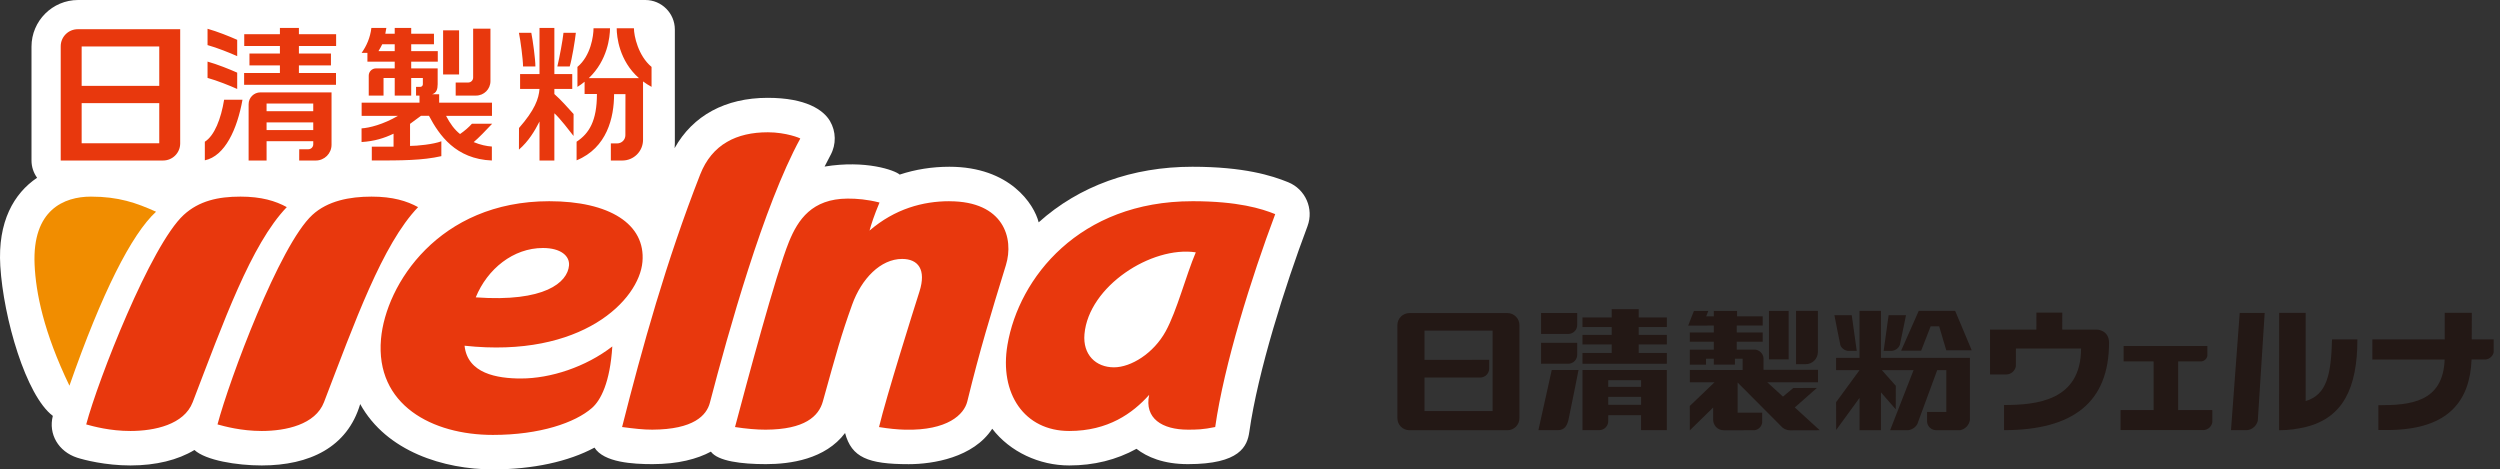 <?xml version="1.0" encoding="UTF-8"?>
<svg id="_レイヤー_1" data-name="レイヤー_1" xmlns="http://www.w3.org/2000/svg" version="1.1" viewBox="0 0 245 46">
  <rect x="0" y="0" width="245" height="46" fill="#333333" stroke="none"/>
  <!-- Generator: Adobe Illustrator 29.1.0, SVG Export Plug-In . SVG Version: 2.1.0 Build 142)  -->
  <g>
    <path d="M147.728,30.681h-9.606c-.651,0-1.177.529-1.177,1.179v9.126c0,.649.526,1.176,1.177,1.176h9.606c.652,0,1.176-.526,1.176-1.176v-9.126c0-.649-.524-1.179-1.176-1.179ZM146.273,40.287h-6.672v-3.288h5.455c.488,0,.886-.397.886-.884v-.852l-6.341.002v-2.869h6.672v7.892Z" fill="#231815"/>
    <path d="M154.568,31.845v-1.168h-3.545v2.051h2.663c.488,0,.882-.393.882-.883Z" fill="#231815"/>
    <path d="M154.568,34.765v-1.17h-3.545v2.052h2.663c.488,0,.882-.396.882-.883Z" fill="#231815"/>
    <path d="M150.763,42.155h1.92c.669,0,.902-.485,1.029-1.026.173-.756.984-4.872.984-4.872h-2.624l-1.309,5.898Z" fill="#231815"/>
    <polygon points="160.591 30.297 157.945 30.297 157.945 31.11 155.082 31.11 155.082 32.049 157.945 32.049 157.945 32.818 155.082 32.818 155.082 33.754 157.945 33.754 157.945 34.59 155.082 34.59 155.082 35.648 163.352 35.648 163.352 34.59 160.591 34.59 160.591 33.754 163.352 33.754 163.352 32.818 160.591 32.818 160.591 32.049 163.352 32.049 163.352 31.11 160.591 31.11 160.591 30.297" fill="#231815"/>
    <path d="M155.084,42.155h1.639c.486,0,.884-.393.884-.882v-.584h3.218v1.464h2.525v-5.894h-8.266v5.897ZM157.607,37.262h3.218v.654h-3.218v-.654ZM157.607,38.895h3.218v.777h-3.218v-.777Z" fill="#231815"/>
    <rect x="173.359" y="30.47" width="1.928" height="4.747" fill="#231815"/>
    <path d="M176.953,35.691c.662,0,1.196-.535,1.201-1.194v-4.029h-2.143v5.226h.942v-.003Z" fill="#231815"/>
    <path d="M178.054,38.017l-2.31.006-1.013.846-1.538-1.406h4.971v-1.221h-5.341v-1.165c-.046-.431-.394-.776-.829-.819l-1.793.004v-.774h2.544v-.906h-2.544v-.678h2.544v-.906h-2.513v-.528h-2.279v.528h-.745l.21-.528h-1.415l-.562,1.438,2.511-.003v.678h-2.352v.906h2.352v.781h-2.351v1.465h1.589v-.576h.762v.573h2.072v-.573h.753v1.102l-5.173-.006v1.21h2.416l-2.421,2.319.002,2.391,2.288-2.238v1.213c.003.472.373,1.006,1.024,1.014l3.05-.002c.381-.063.678-.364.729-.742v-.982h-2.405v-2.953l4.395,4.417c.2.161.452.26.727.268l2.925-.008-2.444-2.232,2.163-1.91Z" fill="#231815"/>
    <path d="M184.337,35.068v-4.6h-2.104v4.6h-2.3v1.204h2.303l-2.3,3.144.008,2.723,2.292-3.148v3.171h2.101v-3.707l1.446,1.658.006-2.304-1.365-1.536h3.106l-2.297,5.887h1.762c.384-.048.71-.27.898-.587l1.953-5.3h.892v4.094h-1.884s-.003.951,0,.985c.044.45.425.802.891.808h2.342c.494-.094.882-.487.962-.988v-6.103h-8.711Z" fill="#231815"/>
    <polygon points="188.034 30.468 186.313 34.363 188.275 34.363 189.202 31.982 190.039 31.982 190.733 34.327 193.229 34.327 191.606 30.468 188.034 30.468" fill="#231815"/>
    <path d="M185.402,34.383c.362-.032.675-.274.791-.607l.597-2.887h-1.706l-.486,3.494s.776.002.804,0Z" fill="#231815"/>
    <path d="M181.075,34.383c.038.004.886,0,.886,0l-.488-3.494h-1.703s.562,2.88.59,2.948c.123.291.391.497.714.545Z" fill="#231815"/>
    <path d="M213.46,40.189v-4.77h2.267c.291-.028.526-.246.593-.525v-.986h-8.207v1.51h2.94v4.77h-3.237v1.961h8.116c.443-.014.807-.342.876-.771v-1.191h-3.348Z" fill="#231815"/>
    <path d="M242.231,33.259c.003-1.043.006-2.324.007-2.602h-2.654v2.602h-7.093v1.972h7.086c-.156,4.234-3.428,4.481-6.497,4.481v2.431h.856c6.25,0,8.121-3.068,8.279-6.912h1.385c.382-.045.691-.326.777-.692v-1.28h-2.146Z" fill="#231815"/>
    <path d="M196.632,36.697c.466-.015.849-.36.923-.811l.005-1.732h6.383c0,5.135-4.382,5.536-7.55,5.536v2.465c6.748,0,10.292-2.717,10.292-8.57,0-1.27-1.211-1.287-1.211-1.287h-3.375l.006-1.666h-2.537l-.004,1.666h-4.543v4.399h1.614Z" fill="#231815"/>
    <path d="M218.637,42.156h1.573c.516-.05.932-.432,1.054-.922l.675-10.568h-2.446l-.856,11.49Z" fill="#231815"/>
    <path d="M225.956,39.304v-8.642h-2.599l-.006,11.501c.971,0,1.832-.131,2.598-.315,3.626-.881,5.077-3.775,5.077-8.588h-2.488c-.089,3.436-.496,5.414-2.582,6.045Z" fill="#231815"/>
  </g>
  <g>
    <path d="M126.238,17.856c-1.605-.65-4.324-1.514-9.387-1.514-5.886,0-11.092,1.882-15.056,5.442-.002.002-.004.004-.006.006-.435-1.752-2.801-5.448-8.751-5.448-1.692,0-3.327.26-4.869.768-.484-.433-3.346-1.446-7.36-.786.206-.418.401-.792.582-1.123.573-1.046.551-2.319-.057-3.345-.64-1.081-2.347-2.268-6.098-2.268-4.153,0-7.34,1.737-9.124,4.928.015-.15.023-.303.023-.457V2.895c0-1.599-1.296-2.895-2.895-2.895H7.655C5.136,0,3.087,2.049,3.087,4.568v11.162c0,.632.205,1.215.548,1.691C1.364,18.953-.236,21.716.029,26.069c.31,5.102,2.514,12.701,5.148,14.687-.456,1.783.55,3.497,2.377,4.094.682.223,2.783.764,5.222.764h.015c2.509-.003,4.638-.535,6.264-1.515,1.098,1.015,4.15,1.515,6.589,1.515h.015c4.661-.005,8.385-1.767,9.64-6.018,2.572,4.667,8.221,6.404,13.002,6.404,3.92,0,7.411-.764,9.96-2.134.916,1.46,3.781,1.619,5.685,1.619,2.49,0,4.4-.51,5.721-1.225.684.935,2.993,1.225,5.386,1.225s5.826-.474,7.764-3.051c.638,2.391,2.235,3.055,6.237,3.055,2.376,0,6.341-.644,8.185-3.473,1.749,2.275,4.625,3.598,7.544,3.598,2.418,0,4.622-.547,6.592-1.631,1.039.806,2.633,1.502,5.039,1.502,5.102,0,5.82-1.753,6.019-3.161.838-5.918,3.493-14.288,5.698-20.148.645-1.715-.195-3.632-1.893-4.32Z" fill="#fff"/>
    <g>
      <g>
        <path d="M15.291,20.749c-1.936-.871-3.671-1.48-6.379-1.48-2.639,0-5.756,1.292-5.522,6.653.121,2.77.883,6.61,3.415,11.876,3.185-9.124,6.094-14.847,8.487-17.049Z" fill="#f18d00"/>
        <path d="M40.973,20.298c-3.503,3.651-6.217,11.298-9.223,19.119-.843,2.195-3.733,2.816-6.092,2.819-2.013.002-3.665-.457-4.343-.643,1.168-4.385,6.071-17.568,9.298-20.533,1.502-1.38,3.651-1.791,5.798-1.791,2.089,0,3.461.429,4.561,1.03ZM23.545,19.269c-2.148,0-4.038.41-5.54,1.791-3.227,2.966-8.389,16.148-9.557,20.533.678.186,2.33.646,4.343.643,2.359-.003,5.248-.624,6.092-2.819,3.006-7.822,5.719-15.468,9.223-19.119-1.099-.601-2.472-1.03-4.561-1.03ZM75.236,12.964c-3.024,0-5.453,1.159-6.62,4.141-3.325,8.492-5.666,16.906-7.651,24.744,1.163.153,2.083.262,2.964.258,4.054-.019,5.318-1.405,5.639-2.638,1.798-6.888,5.264-19.322,8.86-25.892.017-.03-1.381-.614-3.192-.614ZM93.038,19.719c-2.582,0-5.341.743-7.824,2.879.183-.66.426-1.427.978-2.75-1.194-.305-2.234-.391-3.135-.386-3.49.022-4.855,2.069-5.735,4.225-1.284,3.148-4.157,13.9-5.291,18.163,1.091.17,2.147.261,3.007.258,3.825-.016,5.195-1.309,5.601-2.766,1.353-4.857,1.774-6.434,2.871-9.487.912-2.538,2.788-4.48,4.899-4.48,1.567,0,2.388,1.035,1.695,3.204-.619,1.937-3.236,10.261-3.961,13.273.951.156,1.808.241,2.578.258,4.138.089,5.758-1.484,6.072-2.766,1.257-5.139,2.263-8.406,3.787-13.37.805-2.622-.216-6.252-5.542-6.252ZM116.851,19.719c-11.089,0-17.003,7.518-18.118,14.069-.816,4.79,1.66,8.448,6.05,8.448,3.816,0,6.219-1.735,7.835-3.539-.485,2.301,1.27,3.41,3.797,3.41.842,0,1.483-.008,2.675-.258.861-6.076,3.544-14.653,5.881-20.864-1.321-.535-3.644-1.267-8.119-1.267ZM114.24,32.463c-1.193,2.175-3.407,3.535-5.073,3.535-1.778,0-3.066-1.242-2.89-3.253.411-4.694,6.569-8.661,10.91-8.016-.974,2.293-1.848,5.73-2.948,7.735ZM51.064,37.093c-2.354,0-5.25-.485-5.537-3.213,11.516,1.249,17.107-4.487,17.433-8.218.325-3.715-3.249-5.943-9.135-5.943-10.837,0-16.021,8.17-16.487,13.5-.567,6.477,5.034,9.403,10.963,9.403,4.615,0,8.058-1.197,9.708-2.638.866-.756,1.775-2.499,1.998-6.033-2.606,2.016-6.053,3.141-8.943,3.141ZM53.207,24.304c1.757,0,2.638.782,2.556,1.717-.145,1.656-2.376,3.609-9.14,3.12,1.14-2.791,3.68-4.837,6.583-4.837Z" fill="#e8380d"/>
      </g>
      <path d="M48.234,12.126h-1.985c-.276.317-.706.694-1.166,1.01-.552-.44-.971-1.02-1.37-1.783h4.501v-1.294h-5.176v-.823h-.682c.419-.134.533-.486.535-.986v-1.545h-2.593v-.662h2.605v-1.03h-2.605v-.677h2.231v-1.03h-2.231v-.571h-1.616v.571h-.921l.101-.571h-1.467c-.113.96-.481,1.783-.955,2.446h.567v.861h2.675v.662h-1.838c-.391,0-.708.317-.708.708v1.956h1.45v-1.722h1.096v1.722h1.616v-1.722h1.142v.612c0,.142-.115.257-.257.257h-.41v.853h.338v.691h-5.671v1.294h3.563c-1.451.845-2.814,1.184-3.571,1.229v1.339c1.28-.081,2.218-.382,3.136-.818v1.273h-2.132v1.354c2.976,0,4.946-.004,6.816-.426v-1.457c-.783.3-2.387.455-3.068.455v-2.163c.441-.314.798-.601,1.069-.787h.788c1.001,1.894,2.613,4.235,6.161,4.378v-1.368c-.498-.033-1.128-.161-1.78-.435.431-.362,1.189-1.128,1.813-1.801ZM38.681,5.012h-1.593c.088-.147.328-.559.373-.677h1.221v.677ZM44.99,7.299h-1.566V2.97h1.566v4.329ZM48.064,2.809v5.143c0,.782-.634,1.415-1.415,1.415h-1.992v-1.28h1.226c.268,0,.485-.217.485-.485V2.809h1.697ZM23.245,8.719c-.703-.318-1.99-.831-2.906-1.084v-1.599c.916.253,2.204.766,2.906,1.084v1.599ZM23.245,3.904c-.703-.318-1.99-.831-2.906-1.084v1.599c.916.253,2.204.766,2.906,1.084v-1.599ZM23.764,9.777h-1.801c-.301,1.861-.943,3.515-1.889,4.112v1.823c1.971-.417,3.171-3.044,3.689-5.935ZM32.929,7.155h-3.636v-.749h3.14v-1.158h-3.14v-.739h3.647v-1.158h-3.647v-.616h-1.862v.616h-3.496v1.158h3.496v.739h-2.984v1.158h2.984v.749h-3.508v1.158h9.005v-1.158ZM25.521,9.054h6.97v5.133c0,.853-.691,1.544-1.544,1.544h-1.626l.004-1.104h.891c.266,0,.483-.216.483-.483v-.303h-4.574v1.889h-1.761v-5.519c0-.64.518-1.158,1.158-1.158ZM26.124,10.9h4.574v-.753h-4.574v.753ZM30.698,12.747v-.753h-4.574v.753h4.574ZM50.969,8.716v-1.456h1.903V2.735h1.456v4.524h1.753v1.456h-1.753v.503c.68.593,1.288,1.311,1.884,1.957l-.006,2.149c-.351-.452-1.327-1.733-1.878-2.222v4.628h-1.456v-3.821c-.469.926-1.07,1.931-2.016,2.754l.006-2.119c1.551-1.772,1.935-2.86,2.01-3.829h-1.903ZM56.433,3.217h-1.212c-.075.716-.379,2.377-.601,3.296h1.212c.219-.703.525-2.58.601-3.296ZM63.852,8.514v-1.957c-1.315-1.096-1.725-3.049-1.727-3.784h-1.689c.003.821.237,3.172,2.177,4.881h-4.91c1.837-1.728,2.075-4.058,2.078-4.881h-1.615c-.002.735-.261,2.689-1.577,3.784v1.957c.267-.158.475-.327.701-.505v1.204h1.209c0,2.644-.768,3.867-1.993,4.675v1.825c2.989-1.23,3.674-4.203,3.674-6.485h1.115l-.008,4.025c0,.442-.36.801-.802.801h-.622v1.677h1.128c1.119,0,2.027-.907,2.027-2.027v-5.725c.254.19.53.369.836.534ZM52.47,6.513c0-.703-.254-2.58-.402-3.296h-1.212c.148.716.402,2.593.402,3.296h1.212ZM7.623,2.863c-.924,0-1.673.749-1.673,1.673v11.194h10.036c.924,0,1.673-.749,1.673-1.673V2.863H7.623ZM15.607,14.042h-7.605v-3.936h7.605v3.936ZM15.607,8.417h-7.605v-3.865h7.605v3.865Z" fill="#e8380d"/>
    </g>
  </g>
</svg>